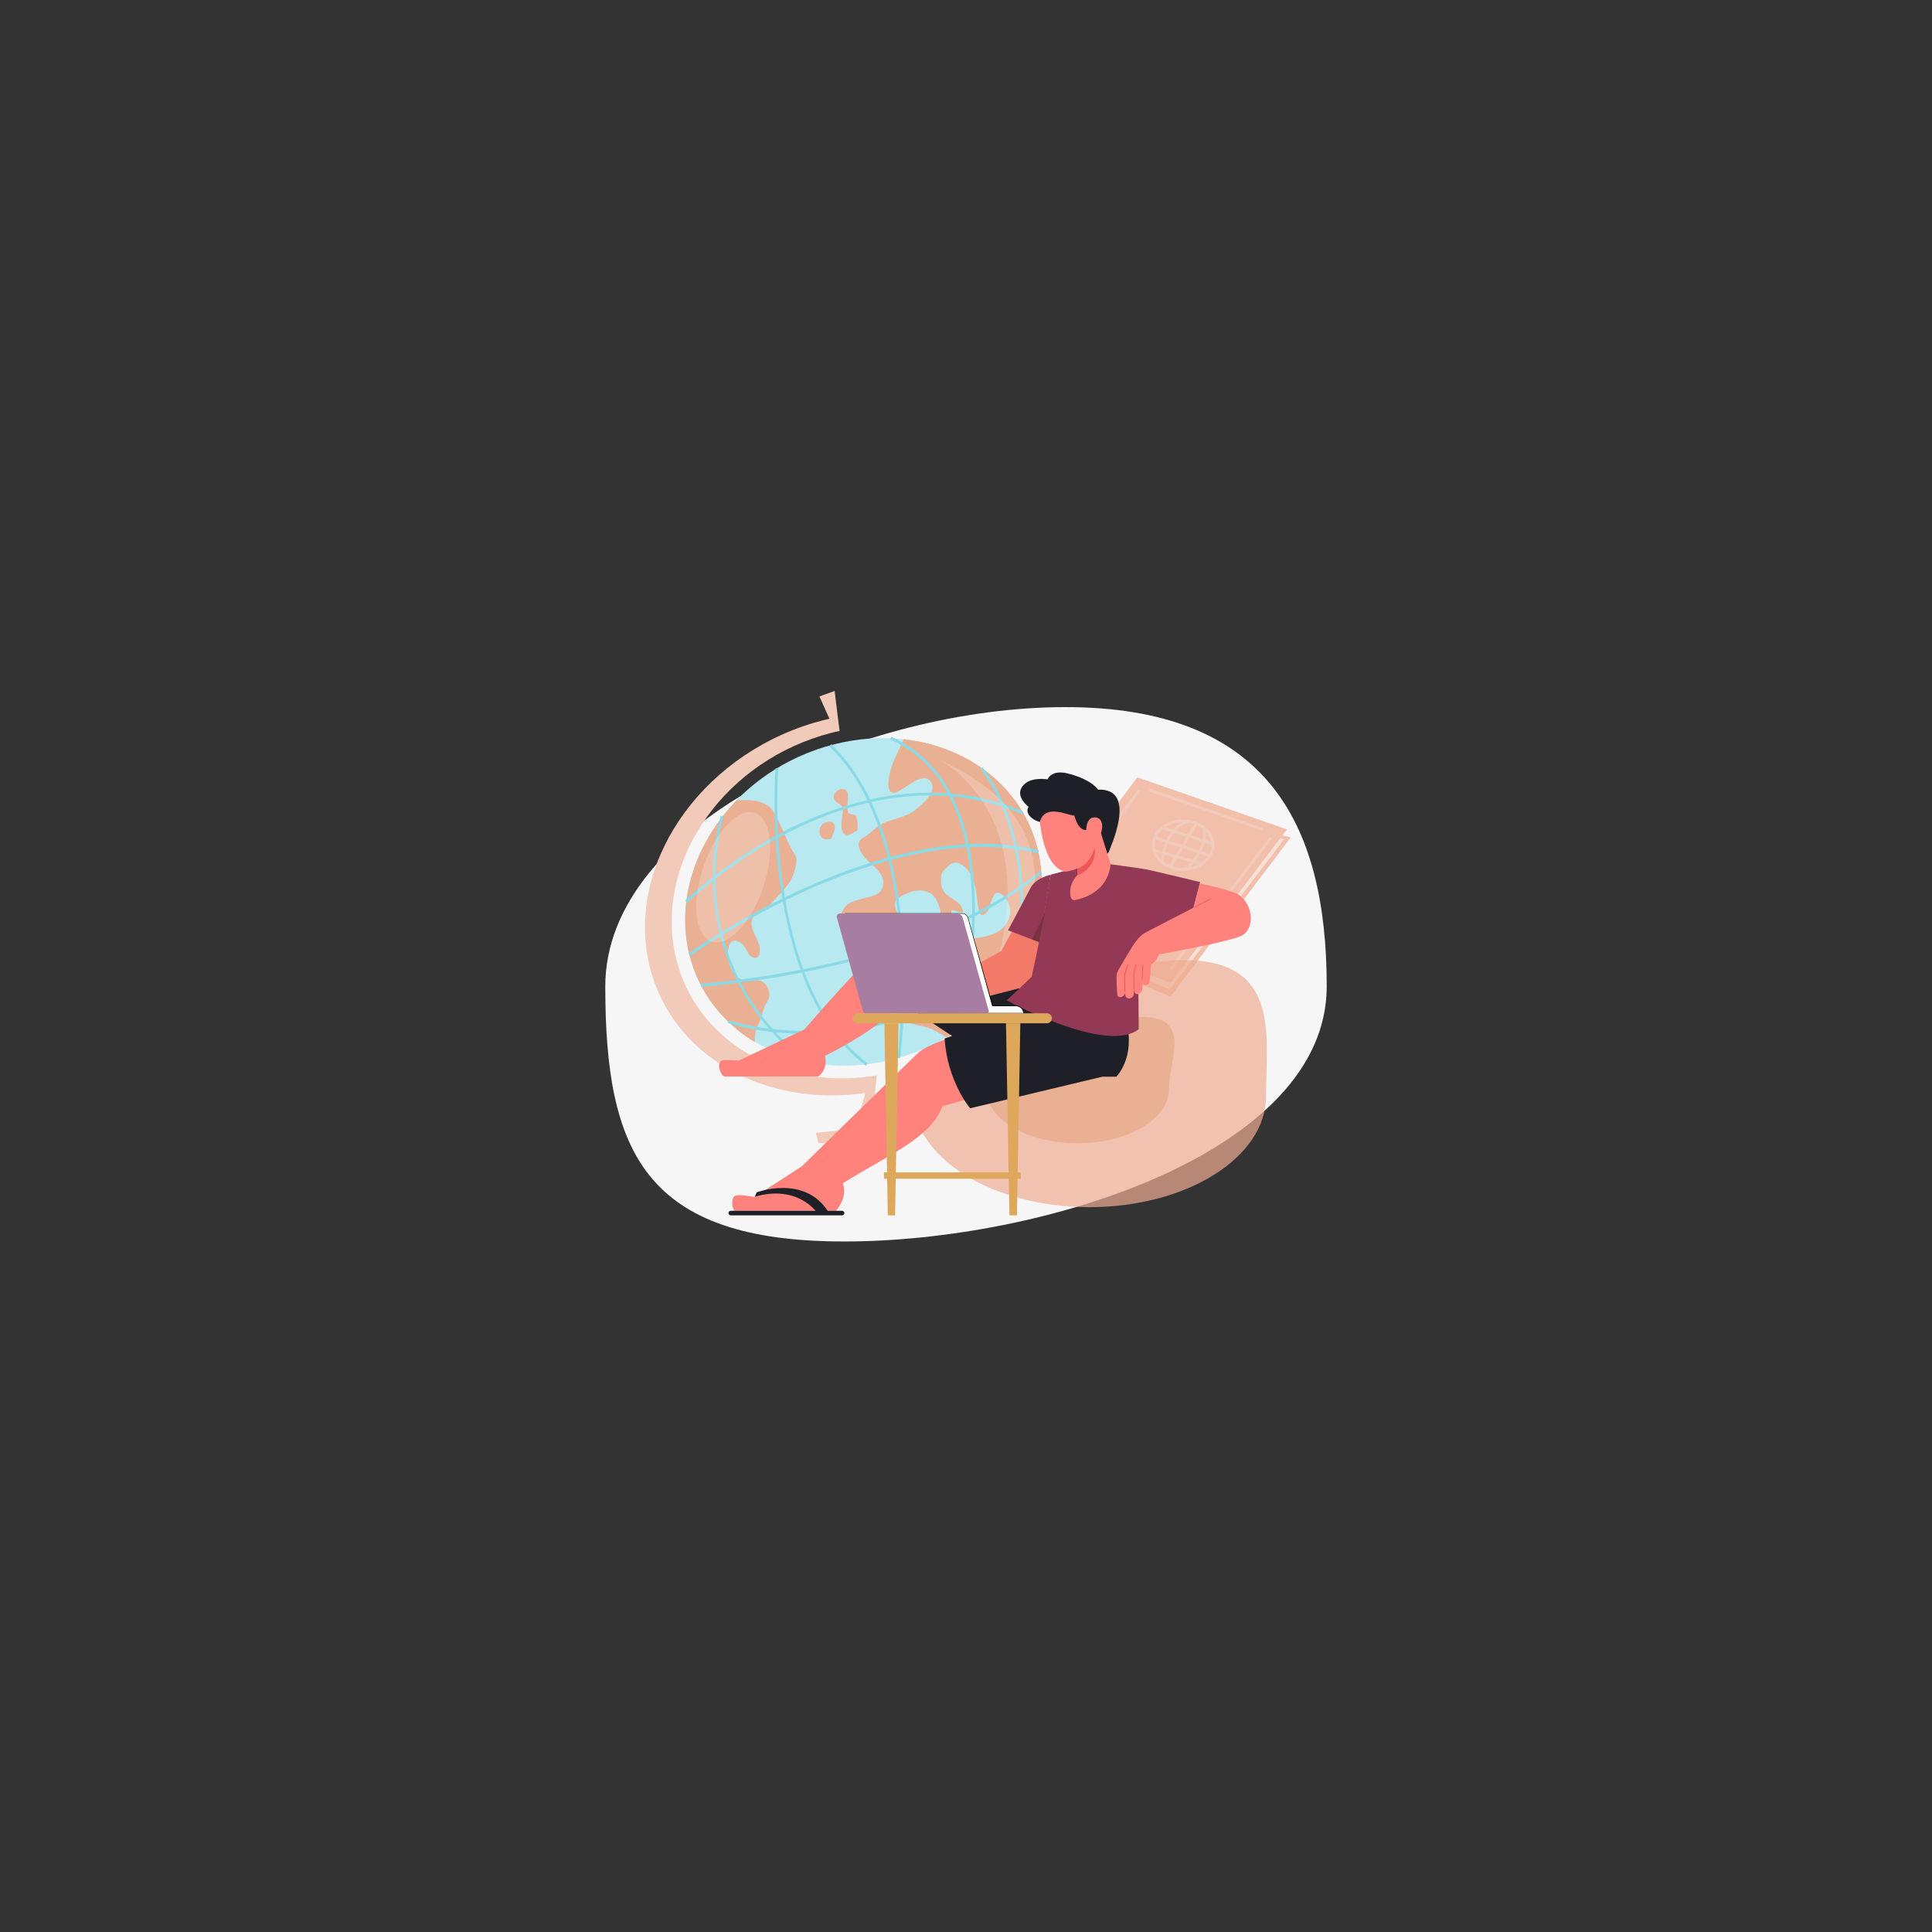 <?xml version="1.0" encoding="utf-8"?>
<svg xmlns="http://www.w3.org/2000/svg" id="Layer_1" style="enable-background:new 0 0 850 850" version="1.1" viewBox="0 0 850 850" x="0" y="0">
  <rect x="0" y="0" width="850" height="850" fill="#333333" stroke="none"/>
  <g>
    <g>
      <path d="M266.3,434c0,73,17.5,112.2,105.1,112.2S583.7,507,583.7,434s-27.4-122.9-115-122.9S266.3,361,266.3,434z" style="fill:#f7f6f7"/>
    </g>
    <g>
      <g>
        <g>
          <path d="M528.7,359.2l39.2,9.2l-52.9,70c0,0-63.2-24.6-64.6-30.2L528.7,359.2z" style="fill:#f2bfab"/>
        </g>
        <g>
          <polygon points="479.8 379.6 451.6 408.3 514.6 435.4 565 369.2 550.3 365.5" style="fill:#f7e0d5"/>
        </g>
        <g>
          <polygon points="450.4 408.3 515.1 432.3 566.2 364.9 500.4 342" style="fill:#f2bfab"/>
        </g>
        <g>
          <rect height="1.3" style="fill:#f1cab9" transform="rotate(-52.663 537.039 397.51)" width="72.9" x="500.6" y="396.9"/>
        </g>
        <g>
          <rect height="49.9" style="fill:#f1cab9" transform="rotate(-68.415 483.665 416.466)" width="1.3" x="483" y="391.6"/>
        </g>
        <g>
          <rect height="1.3" style="fill:#f1cab9" transform="rotate(-53.044 480.767 374.955)" width="68.4" x="446.5" y="374.3"/>
        </g>
        <g>
          <rect height="52.9" style="fill:#f1cab9" transform="rotate(-70.84 530.75 356.278)" width="1.3" x="530.1" y="329.8"/>
        </g>
        <g>
          <g>
            <path d="M520.5,383.1c-7.6,0-13.8-5.1-13.8-11.3c0-6.3,6.2-11.3,13.8-11.3c7.6,0,13.8,5.1,13.8,11.3&#xD;&#xA;						C534.3,378,528.1,383.1,520.5,383.1z M520.5,361.8c-6.9,0-12.5,4.5-12.5,10c0,5.5,5.6,10,12.5,10c6.9,0,12.5-4.5,12.5-10&#xD;&#xA;						C532.9,366.3,527.3,361.8,520.5,361.8z" style="fill:#f1cab9"/>
          </g>
          <g>
            <rect height="1.3" style="fill:#f1cab9" transform="rotate(-59.157 520.448 371.908)" width="22.1" x="509.4" y="371.3"/>
          </g>
          <g>
            <path d="M511.9,379.4l-1.3-0.1c0-0.6,1.1-15.9,12.5-18.6l0.3,1.3C512.9,364.5,511.9,379.2,511.9,379.4z" style="fill:#f1cab9"/>
          </g>
          <g>
            <path d="M522.4,382.9l-0.9-1c0.1-0.1,9.7-9.3,7.4-17.7l1.3-0.3C532.7,373,522.8,382.5,522.4,382.9z" style="fill:#f1cab9"/>
          </g>
          <g>
            <rect height="23.3" style="fill:#f1cab9" transform="rotate(-72.386 522.537 367.6)" width="1.3" x="521.8" y="356"/>
          </g>
          <g>
            <rect height="25.6" style="fill:#f1cab9" transform="rotate(-72.127 520.196 372.398)" width="1.3" x="519.5" y="359.6"/>
          </g>
          <g>
            <rect height="21.8" style="fill:#f1cab9" transform="rotate(-74.402 518.18 377.12)" width="1.3" x="517.6" y="366.2"/>
          </g>
        </g>
        <g>
          <g>
            <path d="M490.8,383c0.2-0.6,0.3-1,0.5-1.5l0.7,0.3l-0.2,0.8l0,0c0.5-0.4,1.2-0.6,1.9-0.3&#xD;&#xA;						c1.1,0.4,1.5,1.6,1.1,2.9c-0.6,1.6-1.8,2-2.9,1.7c-0.6-0.2-1-0.6-1.1-1.2l0,0l-0.9,2.4l-0.8-0.3L490.8,383z M491.2,384.4&#xD;&#xA;						c0,0.1-0.1,0.2-0.1,0.3c-0.1,0.6,0.3,1.2,0.9,1.4c0.8,0.3,1.6-0.2,1.9-1.2c0.3-0.9,0.1-1.8-0.7-2.1c-0.5-0.2-1.2,0-1.6,0.6&#xD;&#xA;						c-0.1,0.1-0.1,0.2-0.2,0.3L491.2,384.4z" style="fill:#f1cab9"/>
          </g>
          <g>
            <path d="M497.4,388.7l0.1-0.6l0,0c-0.4,0.3-1,0.4-1.6,0.2c-0.9-0.3-1.1-1.1-0.9-1.7c0.4-1.1,1.5-1.3,3.2-0.7&#xD;&#xA;						l0-0.1c0.1-0.4,0.3-1.1-0.6-1.4c-0.4-0.1-0.9-0.2-1.3-0.1l0-0.6c0.4-0.1,1-0.1,1.6,0.1c1.4,0.5,1.4,1.5,1,2.4l-0.6,1.7&#xD;&#xA;						c-0.1,0.4-0.3,0.8-0.3,1.1L497.4,388.7z M498.1,386.4c-0.9-0.3-1.9-0.5-2.2,0.3c-0.2,0.5,0.1,0.9,0.5,1c0.6,0.2,1.1,0,1.3-0.4&#xD;&#xA;						c0.1-0.1,0.1-0.2,0.1-0.2L498.1,386.4z" style="fill:#f1cab9"/>
          </g>
          <g>
            <path d="M499.5,388.5c0.2,0.2,0.5,0.6,0.9,0.7c0.6,0.2,1,0,1.1-0.4c0.1-0.4,0-0.7-0.5-1.1&#xD;&#xA;						c-0.7-0.6-0.9-1.1-0.7-1.7c0.3-0.7,1-1.1,2-0.8c0.4,0.2,0.8,0.4,1,0.7l-0.4,0.5c-0.1-0.2-0.4-0.4-0.8-0.6c-0.5-0.2-0.8,0-1,0.3&#xD;&#xA;						c-0.1,0.4,0.1,0.6,0.6,1c0.7,0.6,0.9,1.1,0.7,1.7c-0.3,0.8-1.1,1.1-2.1,0.7c-0.5-0.2-0.9-0.4-1.1-0.7L499.5,388.5z" style="fill:#f1cab9"/>
          </g>
          <g>
            <path d="M503.2,389.8c0.2,0.2,0.5,0.6,0.9,0.7c0.6,0.2,1,0,1.1-0.4c0.1-0.4,0-0.7-0.5-1.1&#xD;&#xA;						c-0.7-0.6-0.9-1.1-0.7-1.7c0.3-0.7,1-1.1,2-0.8c0.4,0.2,0.8,0.4,1,0.7l-0.4,0.5c-0.1-0.2-0.4-0.4-0.8-0.6c-0.5-0.2-0.8,0-1,0.3&#xD;&#xA;						c-0.1,0.4,0.1,0.6,0.6,1c0.7,0.6,0.9,1.1,0.7,1.7c-0.3,0.8-1.1,1.1-2.1,0.7c-0.5-0.2-0.9-0.4-1.1-0.7L503.2,389.8z" style="fill:#f1cab9"/>
          </g>
          <g>
            <path d="M507.6,388.9c0.2-0.6,0.3-1,0.5-1.5l0.7,0.3l-0.2,0.8l0,0c0.5-0.4,1.2-0.6,1.9-0.3&#xD;&#xA;						c1.1,0.4,1.5,1.6,1.1,2.9c-0.6,1.6-1.8,2-2.9,1.7c-0.6-0.2-1-0.6-1.1-1.2l0,0l-0.9,2.4l-0.8-0.3L507.6,388.9z M508,390.4&#xD;&#xA;						c0,0.1-0.1,0.2-0.1,0.3c-0.1,0.6,0.3,1.2,0.9,1.4c0.8,0.3,1.6-0.2,1.9-1.2c0.3-0.9,0.1-1.8-0.7-2.1c-0.5-0.2-1.2,0-1.6,0.6&#xD;&#xA;						c-0.1,0.1-0.1,0.2-0.2,0.3L508,390.4z" style="fill:#f1cab9"/>
          </g>
          <g>
            <path d="M516.6,392.9c-0.6,1.6-2,1.9-3,1.6c-1.2-0.4-1.8-1.6-1.3-3c0.5-1.5,1.8-2,3-1.6&#xD;&#xA;						C516.5,390.4,517.1,391.6,516.6,392.9z M513.1,391.7c-0.3,1,0,1.9,0.7,2.2c0.8,0.3,1.6-0.2,2-1.2c0.3-0.7,0.2-1.8-0.7-2.2&#xD;&#xA;						C514.1,390.2,513.3,390.9,513.1,391.7z" style="fill:#f1cab9"/>
          </g>
          <g>
            <path d="M517.9,392.5c0.2-0.5,0.3-1,0.5-1.4l0.7,0.2l-0.3,0.9l0,0c0.4-0.5,1-0.7,1.6-0.5c0.1,0,0.2,0.1,0.2,0.1&#xD;&#xA;						l-0.3,0.8c-0.1,0-0.2-0.1-0.3-0.1c-0.6-0.2-1.1,0.1-1.4,0.6c-0.1,0.1-0.1,0.2-0.2,0.4l-0.8,2.4l-0.8-0.3L517.9,392.5z" style="fill:#f1cab9"/>
          </g>
          <g>
            <path d="M523,391.3l-0.5,1.3l1.2,0.4l-0.2,0.6l-1.1-0.4l-0.8,2.4c-0.2,0.5-0.1,0.9,0.3,1.1&#xD;&#xA;						c0.2,0.1,0.4,0.1,0.5,0.1l-0.2,0.6c-0.2,0-0.4,0-0.8-0.1c-0.4-0.1-0.6-0.4-0.7-0.6c-0.1-0.3-0.1-0.7,0.1-1.3l0.9-2.4l-0.7-0.2&#xD;&#xA;						l0.2-0.6l0.7,0.2l0.4-1.1L523,391.3z" style="fill:#f1cab9"/>
          </g>
        </g>
      </g>
      <g>
        <g>
          <path d="M383,496.8l2-16.7l0.8-7c-1,0.2-2,0.3-3.1,0.5c-39.9,5.4-76.3-15.8-85.2-51.7&#xD;&#xA;					c-10-40.5,18.6-84.5,64.1-98.3c2.6-0.8,5.2-1.5,7.8-2l-0.8-6.2l-1.4-11.4l-6.7,2.4l4.4,9.8c-2.4,0.6-4.8,1.2-7.2,1.9&#xD;&#xA;					c-50.6,15.3-82.7,63.4-71.8,107.3c9.7,39.2,50.3,61.8,94.8,55.5l-4.5,15.8l-17.3,1.7l1.2,4.6l38-1.3l1.6-5L383,496.8z" style="fill:#f1cab9"/>
        </g>
        <g>
          <g>
            <path d="M456.4,373.6c9.4,37.7-17.3,78.6-59.6,91.4c-42.3,12.8-84.1-7.4-93.5-45c-9.4-37.7,17.3-78.6,59.6-91.4&#xD;&#xA;						C405.2,315.8,447,335.9,456.4,373.6z" style="fill:#b9e9f0"/>
          </g>
          <g>
            <path d="M349.3,384.1c-1.3,4.2-4.5,7.4-7.3,10.4c-1.3,1.4-2.5,3-4,4.1c-1.3,0.9-2.7,1.4-4,2.3&#xD;&#xA;						c-1.9,1.3-3.6,3.1-3.4,5.6c0.3,4.2,3.8,7.4,3.7,11.6c-0.1,2.1-0.7,3.9-2.9,3.2c-2-0.6-2.6-2.9-3.7-4.6c-1.7-2.8-6-4.5-7.1-0.2&#xD;&#xA;						c-1.3,5,0.8,12,5.2,14.3c2.9,1.5,6.5-0.6,9.4,1c2.2,1.2,3.8,4.1,3.2,7c-0.3,1.2-1.1,2.2-1.6,3.2c-0.8,1.7-1.3,3.5-1.8,5.3&#xD;&#xA;						c-0.8,2.5-2.2,4.8-2.7,7.5c-0.2,1.1-0.3,2.4-0.2,3.7c-14.1-8.5-24.6-21.7-28.8-38.4c-6-24.1,2.8-49.5,20.9-68.1h1.2&#xD;&#xA;						c3.9,0,7.9-0.1,11.5,1.9c3.4,1.8,4.7,5.5,6.4,9c1.7,3.6,3.1,7.3,5,10.8c0.6,1.1,1.6,2.3,2,3.5&#xD;&#xA;						C350.7,379.1,349.9,382.3,349.3,384.1z" style="fill:#eab094"/>
          </g>
          <g>
            <path d="M416.5,456.5c-2.7-1.9-6.3-3.7-7.2-4c-4-1.6-8.9-1.5-12.7-4.1c-1.7-1.2-1.8-2.7-2.4-4.7&#xD;&#xA;						c-0.6-2.1-1.1-4.1-1.2-6.5c-0.2-4.6,1.9-10.4,4.8-13.6c4-4.3,9.7-7.4,15.1-9.2c6.9-2.4,14.1-0.7,21-2.5c3.5-0.9,7-2.3,9-5.8&#xD;&#xA;						c2-3.4,2-6,0.5-9.4c-0.7-1.6-2.3-3.3-3.9-3.8c-2-0.6-2.6,1.6-3.2,3.2c-0.7,1.5-0.7,3.4-1.7,4.6c-2,2.6-3.4,2.7-4.1-0.9&#xD;&#xA;						c-1.2-6.2-0.8-13.1-5.3-17.7c-1.2-1.2-3-2.5-4.6-2.6c-2-0.2-3.5,1.6-4.8,2.9c-1.7,1.6-1.8,2.8-1.8,5.3c0,3.7,1.6,5.5,4.4,7.3&#xD;&#xA;						c2.4,1.5,4.9,3,5.3,6.3c-1.7,0.3-3.3-0.8-5.1-0.8c-0.1,2,0.7,6-0.4,7.6c-1.4,1.9-2.8,0.3-3.2-1.4c-1.2-4.6-1.5-11.4-5.9-13.8&#xD;&#xA;						c-4.5-2.4-9.2-0.6-13.3,1.8c-5.6,3.2,2,10.8,3.4,14.8c1.7,4.8-7.8,7.9-10.5,9.6c-1.8,1.2-3.3,2.8-5.4,3.4&#xD;&#xA;						c-4,1.1-7.4-0.7-9.3-4.7c-1.5-3.1-3-6.5-4-9.8c-0.6-2-0.7-4.3,0.2-6.3c1-2.1,1.9-3.5,3.8-4.5c2-1,4.2-1.5,6.4-2.1&#xD;&#xA;						c3.4-0.9,7.8-1.4,8.2-6.3c0.4-4.5-4.7-8.1-7.3-10.6c-1.6-1.5-4.1-5-3.4-7.6c0.4-1.4,2.1-2.2,3.2-2.9c2.5-1.6,4.5-4.2,7.2-5.4&#xD;&#xA;						c5.2-2.4,10.6-2.6,15.2-6.6c2.3-2,8.3-6.9,6.4-11c-3.2-7-12.7,3.9-16.6,4.1c-4.7,0.2-1.4-11-0.3-13.5c1.4-3.4,3.2-6.7,4.5-10.1&#xD;&#xA;						c28.6,3.1,52.4,21.2,59.1,48.4C464.2,405,446.9,438.7,416.5,456.5z" style="fill:#eab094"/>
          </g>
          <g>
            <path d="M377.2,365.3c-0.4,0.2-0.7,0.4-1.1,0.6c-1.1,0.8-2.8,1.9-4,1.4c-3.2-1.3-1.4-7.6-1.3-10.2&#xD;&#xA;						c0.1-2.2-0.7-2.8-2.2-3.8c-1.3-0.8-2.3-2.4-1.4-4.1c1-1.8,4.1-3,5.3-1.1c1.2,1.8,0.3,4.6,0.3,6.7c0,1.2,0,2.5,0.9,3.1&#xD;&#xA;						c0.9,0.7,2,0,2.8,1.1c0.6,0.9,0.7,2.7,0.8,3.7C377.4,363.6,377.3,364.5,377.2,365.3z" style="fill:#eab094"/>
          </g>
          <g>
            <path d="M365.6,369.2c-1.3,0.1-2.6,0.2-3.6-0.4c-2.1-1.3-1.8-5,0.1-6.4c1.4-1,4.3-1.6,5,0.6&#xD;&#xA;						C367.8,364.8,366.4,367.1,365.6,369.2z" style="fill:#eab094"/>
          </g>
        </g>
        <g>
          <g>
            <path d="M396,465.6l-1.2-0.2c0.1-0.9,12.9-95.6-29.9-137l0.8-1C409,369.3,396.2,464.6,396,465.6z" style="fill:#8adae6"/>
          </g>
          <g>
            <path d="M303.6,420.6l-0.7-1.1c0.9-0.6,86-62,154.2-45.4l-0.3,1.3C389.2,358.9,304.5,420,303.6,420.6z" style="fill:#8adae6"/>
          </g>
          <g>
            <path d="M381,468.9c-47.1-36-39.9-130-39.8-130.9l1.2,0.1c-0.1,0.9-7.2,94.2,39.3,129.7L381,468.9z" style="fill:#8adae6"/>
          </g>
          <g>
            <path d="M354.2,467.7c-29.5-23.2-38-51.5-40-71.3c-2.1-21.4,2.9-37.5,2.9-37.6l1.1,0.4c0,0.2-4.9,16-2.9,37.1&#xD;&#xA;						c1.9,19.4,10.3,47.4,39.5,70.3L354.2,467.7z" style="fill:#8adae6"/>
          </g>
          <g>
            <path d="M422.3,453.4l-1.1-0.4c0.1-0.3,6.8-26.1,6.5-54.7c-0.3-26.2-6.7-60.2-36-72.9l0.4-1.2&#xD;&#xA;						c23.7,10.3,36.4,35.9,36.8,74.1C429.2,427.1,422.3,453.1,422.3,453.4z" style="fill:#8adae6"/>
          </g>
          <g>
            <path d="M448.3,426l-1.2-0.3c0.1-0.5,10.1-53.3-15.7-87.3l0.9-0.8C458.5,372.1,448.4,425.5,448.3,426z" style="fill:#8adae6"/>
          </g>
          <g>
            <path d="M302.3,397.2l-0.8-1c0.2-0.2,18.5-18,45.9-31.7c25.3-12.6,63.6-24.1,102.7-7.5l-0.4,1.2&#xD;&#xA;						c-38.8-16.5-76.8-5.1-101.8,7.5C320.7,379.3,302.5,397,302.3,397.2z" style="fill:#8adae6"/>
          </g>
          <g>
            <path d="M308.4,434.1l-0.1-1.3c1-0.1,96-6,149.4-49.6l0.7,1C404.7,428.1,309.3,434,308.4,434.1z" style="fill:#8adae6"/>
          </g>
          <g>
            <path d="M355.3,454.9c-20.8,0-35-4.7-35.1-4.8l0.3-1.2c0.2,0.1,18.1,6,43.4,4.4c23.3-1.5,57.8-9.9,89.9-41.7&#xD;&#xA;						l0.8,1c-32.3,32-67.1,40.5-90.7,42C360.9,454.8,358,454.9,355.3,454.9z" style="fill:#8adae6"/>
          </g>
        </g>
        <g style="opacity:.2">
          <path d="M335.4,391.5c-5.5,15.5-15.7,25.6-22.8,22.6c-7.1-3.1-8.3-18.1-2.8-33.7c5.5-15.5,15.7-25.6,22.8-22.6&#xD;&#xA;					C339.6,360.9,340.9,376,335.4,391.5z" style="fill:#fff"/>
        </g>
        <g style="opacity:.2">
          <path d="M413.8,334.5c0,0,51.8,26.8,18.1,108.1C431.9,442.6,495.2,371.5,413.8,334.5z" style="fill:#fff"/>
        </g>
      </g>
    </g>
    <g style="opacity:.7">
      <path d="M401.6,482.3c0,27,34.8,48.8,77.7,48.8s77.7-21.9,77.7-48.8s6.6-59.9-36.4-59.9S401.6,455.3,401.6,482.3z" style="fill:#eeac92"/>
    </g>
    <g>
      <path d="M433.9,479.2c0,13.2,18,23.8,40.2,23.8s40.2-10.7,40.2-23.8s10.3-31.8-11.9-31.8S433.9,466,433.9,479.2z" style="fill:#eab094"/>
    </g>
    <g>
      <g>
        <g>
          <path d="M400.5,408c-6.5-1-36.7,33.4-46.6,44.9l0,0l-28.8,13.7c0,0-1.8-0.1-6.3-0.2c-4.4-0.1-1.8,7.2,0.1,7.2&#xD;&#xA;					H360c3.6-2.7,3.5-6.7,3-9.1c5.9-2.9,31.4-16,36.3-28.6l8.4,5.1l14.7-21C422.4,420.1,404.9,408.7,400.5,408z" style="fill:#ff827c"/>
        </g>
        <g>
          <path d="M465.6,444.6l-47-27.2c-4.6,4.5-13,18.5-16.5,27.3l39.6,26.2L465.6,444.6z" style="fill:#1f1f28"/>
        </g>
        <g>
          <path d="M421.4,455.3c0,0-13.9,4.5-17.2,7.7c-6.8,6.4-51.4,50.1-51.4,50.1l-20.8,13.5c0,0-7-1.3-8.6-0.5&#xD;&#xA;					c-1.5,0.7-1.8,4.6-0.2,6.6h44.6c0,0,5.4-5.8,3-12.1c19.6-12.3,38.7-19.8,43.8-33.9l17-4.8L421.4,455.3z" style="fill:#ff827c"/>
        </g>
        <g>
          <path d="M494.4,445c0,0,6.8,16.8-3.2,28.7h-6.2l-58.2,13.9c0,0-10.1-12-11.2-30.7l40.3-14.4L494.4,445z" style="fill:#1f1f28"/>
        </g>
        <g>
          <path d="M446,408.4l-5.5,10l-27.7,15.4l2.9,9.4l32.7-8.4c2.6-1.1,5-3.3,7.8-7.6c1.9-2.9,5.9-11,5.9-11L446,408.4&#xD;&#xA;					z" style="fill:#f37a69"/>
        </g>
        <g>
          <path d="M508.2,410.6l13.3,2.6l6.5-25.1c0,0-16.3-4-23.2-5.5c-2.2-0.5-13.6-2-15.8-2.3c-0.1,0-0.1,0-0.2-0.1&#xD;&#xA;					c-2.8-0.1-14.2,1.4-14.2,1.4c-0.8,0.2-5.5,1.4-12.3,3.2c-1.6,6.1-2.9,20.8-8.4,44.9c-2.7,2.7-6.1,5.8-11,10.4&#xD;&#xA;					c5.3,3,44.9,23.2,58.1,12.7c0-6.7-0.2-14.7-0.1-19.9C505.4,423.3,506.2,416.6,508.2,410.6z" style="fill:#933855"/>
        </g>
        <g>
          <path d="M453.6,390.3c-1.7,3.2-10.1,19-10.1,19l13.9,5.3l4.8-29.7C462.3,384.8,455.8,386.2,453.6,390.3z" style="fill:#933855"/>
        </g>
        <g>
          <polygon points="457.1 414.4 459.9 401.2 454.1 413.3" style="fill:#7a3142"/>
        </g>
        <g>
          <path d="M545,393.7c-3-2.1-17.1-5-17.1-5l-2.7,10.6l-21.1,10.9c-3.5,1.8-5.7,5.9-8.1,9.8&#xD;&#xA;					c-0.1,0.2-4.3,7.1-4.6,8.2c-0.4,1.1,0,7.9,0.2,9.4c0.2,1.9,3.1,1.2,3.3-0.8c0,0,0,0,0,0c0.1,0.7,0.2,1.3,0.3,1.4&#xD;&#xA;					c0.5,1.7,3.2,1.4,3.6-0.7c0.1-0.4,0.1-1.1,0.2-2c0.1,0.6,0.2,1.1,0.3,1.3c0.6,1.1,3.1,0.8,3.3-2c0.1-1,0.1-1.7,0.1-3.5&#xD;&#xA;					c0.1,0.7,0.2,1.3,0.2,1.5c0.2,1,2.6,0.8,2.9-0.8c0.1-0.8,0.4-5.3,0.7-7.7c2.3-1.6,3.1-3.4,3.3-4.4c8.5-1.5,31.9-5.9,36.6-8.3&#xD;&#xA;					C551.9,408.7,551.7,398.4,545,393.7z" style="fill:#ff827c"/>
        </g>
        <g>
          <g>
            <path d="M494.8,436.3c-0.1,0-0.1-0.1-0.1-0.1c0-0.3-0.2-6.5,0-7.7c0.2-1.2,1.3-3.9,1.4-4.1&#xD;&#xA;						c0-0.1,0.1-0.1,0.2-0.1c0.1,0,0.1,0.1,0.1,0.2c0,0-1.1,2.9-1.3,4c-0.2,1.2,0,7.6,0,7.7C495,436.3,494.9,436.3,494.8,436.3&#xD;&#xA;						C494.9,436.3,494.8,436.3,494.8,436.3z" style="fill:#ef5656"/>
          </g>
          <g>
            <path d="M498.9,435.4c-0.1,0-0.1-0.1-0.1-0.1c0-0.2-0.2-5.9-0.1-6.8c0.2-1.1,0.8-4,0.8-4c0-0.1,0.1-0.1,0.2-0.1&#xD;&#xA;						c0.1,0,0.1,0.1,0.1,0.2c0,0-0.6,2.9-0.8,4c-0.1,0.8,0.1,6.7,0.1,6.7C499,435.3,499,435.4,498.9,435.4&#xD;&#xA;						C498.9,435.4,498.9,435.4,498.9,435.4z" style="fill:#ef5656"/>
          </g>
          <g>
            <path d="M502.5,431.2c-0.1,0-0.1-0.1-0.1-0.1v-2.6c0-1,0.3-3.7,0.3-3.9c0-0.1,0.1-0.1,0.2-0.1&#xD;&#xA;						c0.1,0,0.1,0.1,0.1,0.2c0,0-0.3,2.8-0.3,3.8v2.6C502.6,431.1,502.6,431.2,502.5,431.2z" style="fill:#ef5656"/>
          </g>
        </g>
        <g>
          <path d="M370.5,534.7h-49c-0.6,0-1-0.5-1-1l0,0c0-0.6,0.5-1,1-1h49c0.6,0,1,0.5,1,1l0,0&#xD;&#xA;					C371.5,534.2,371,534.7,370.5,534.7z" style="fill:#1f1f28"/>
        </g>
        <g>
          <path d="M332.1,526.5l0.8-1.9c0,0,21-8,31.5,8.5h-5.3C359.1,533.1,350.7,521.1,332.1,526.5z" style="fill:#1f1f28"/>
        </g>
        <g id="XMLID_00000163786857861261733760000006319875121991087021_">
          <g>
            <path d="M488.6,380.2c-0.9-2.8-3-10.1-3-10.1l0,0c0.3-0.6,0.6-1.3,0.6-2.1c0.3-4.5,0.4-12.6-2.5-17&#xD;&#xA;						c-4-6.2-29.2-8.2-26.4,8.3c0,0,1.2,22.4,11.5,24.2c0,0,2.3-0.2,5.1-1.4c0.1,2.3,0.1,2.9,0.1,2.9s-1.4,1.4-2.4,3.6&#xD;&#xA;						c-1.1,2.4-1.3,7.9,1.3,7.4C481.1,394.4,487.8,389.2,488.6,380.2z" style="fill:#ff827c"/>
          </g>
          <g>
            <path d="M487.9,374.7l-0.7,0.9c-1.1-3.5-2.1-6.5-2.8-9c1.2-3.8,0.3-7-2.8-7c-3.8,0-3.7,5.6-3.7,5.6&#xD;&#xA;						c-3.4,0-4.6-4.4-5.3-6.5c-1.4,0.8-12.8-5.8-15.1,2.9c-3.8-0.8-6.8-4.4-4.9-6.6c0,0-7.1-5.2-1.9-10c3.5-3.3,10.2-2.1,10.2-2.1&#xD;&#xA;						s1.5-4.6,9.3-2.5c10.3,2.7,12.9,7,12.9,7C501.1,346.7,487.9,373.9,487.9,374.7z" style="fill:#1f1f28"/>
          </g>
        </g>
        <g>
          <path d="M474,382.2c0,0,6-1.9,7.6-9.6c0,0,1.7,8.8-7.6,12.5L474,382.2z" style="fill:#ef5656"/>
        </g>
        <g>
          <path d="M525.4,399.3c0,0-0.1,0-0.1-0.1c0-0.1,0-0.1,0.1-0.2c0,0,5-2.6,7.2-3.7c0.1,0,0.1,0,0.2,0.1&#xD;&#xA;					c0,0.1,0,0.2-0.1,0.2C530.5,396.7,525.5,399.3,525.4,399.3C525.5,399.3,525.4,399.3,525.4,399.3z" style="fill:#ef5656"/>
        </g>
      </g>
      <g>
        <g>
          <g>
            <g>
              <path d="M383.4,445.7c-0.6,0-1.2-0.4-1.3-1l-11.4-41c-0.1-0.4,0-0.8,0.2-1.2c0.3-0.3,0.6-0.5,1.1-0.5h51.3&#xD;&#xA;							c1.2,0,2.3,0.8,2.6,2l10.7,38.6c0,0,0,0.1,0.1,0.1H447c1.8,0,3.2,1.4,3.3,3.2L383.4,445.7z" style="fill:#fff"/>
            </g>
            <g>
              <path d="M423.3,402c1.2,0,2.2,0.8,2.5,1.9l10.7,38.6c0,0.1,0.1,0.1,0.2,0.1H447c1.7,0,3.1,1.3,3.2,3h-21.4c0,0,0,0,0,0h-45.4&#xD;&#xA;							c-0.6,0-1.1-0.4-1.3-1l-11.4-41c-0.1-0.4,0-0.8,0.2-1.1c0.2-0.3,0.6-0.5,1-0.5H423.3 M423.3,401.8H372c-0.9,0-1.6,0.9-1.4,1.8&#xD;&#xA;							l11.4,41c0.2,0.6,0.8,1.1,1.4,1.1h45.4v0h21.6c0-1.8-1.5-3.3-3.3-3.3h-10.3L426,403.9C425.7,402.7,424.6,401.8,423.3,401.8&#xD;&#xA;							L423.3,401.8z"/>
            </g>
          </g>
          <g id="XMLID_00000155113183887729417080000007769173605107088315_">
            <path d="M434.2,445.8h-53.2c-0.7,0-1.3-0.4-1.4-1.1l-11.4-41c-0.3-0.9,0.4-1.8,1.4-1.8h51.3&#xD;&#xA;						c1.3,0,2.4,0.8,2.7,2l11.4,40.9C435.1,445.3,434.8,445.8,434.2,445.8z" style="fill:#a87da2"/>
          </g>
        </g>
        <g>
          <g>
            <path d="M460.6,450.2h-83.3c-1.2,0-2.2-1-2.2-2.2l0,0c0-1.2,1-2.2,2.2-2.2h83.3c1.2,0,2.2,1,2.2,2.2l0,0&#xD;&#xA;						C462.8,449.2,461.8,450.2,460.6,450.2z" style="fill:#dea85c"/>
          </g>
          <g>
            <polygon points="393.8 534.7 390.6 534.7 389.1 450.2 395.3 450.2" style="fill:#dea85c"/>
          </g>
          <g>
            <polygon points="447.4 534.7 444.1 534.7 442.6 450.2 448.9 450.2" style="fill:#dea85c"/>
          </g>
          <g>
            <rect height="2.8" style="fill:#dea85c" width="60.2" x="388.9" y="515.8"/>
          </g>
        </g>
      </g>
    </g>
  </g>
</svg>